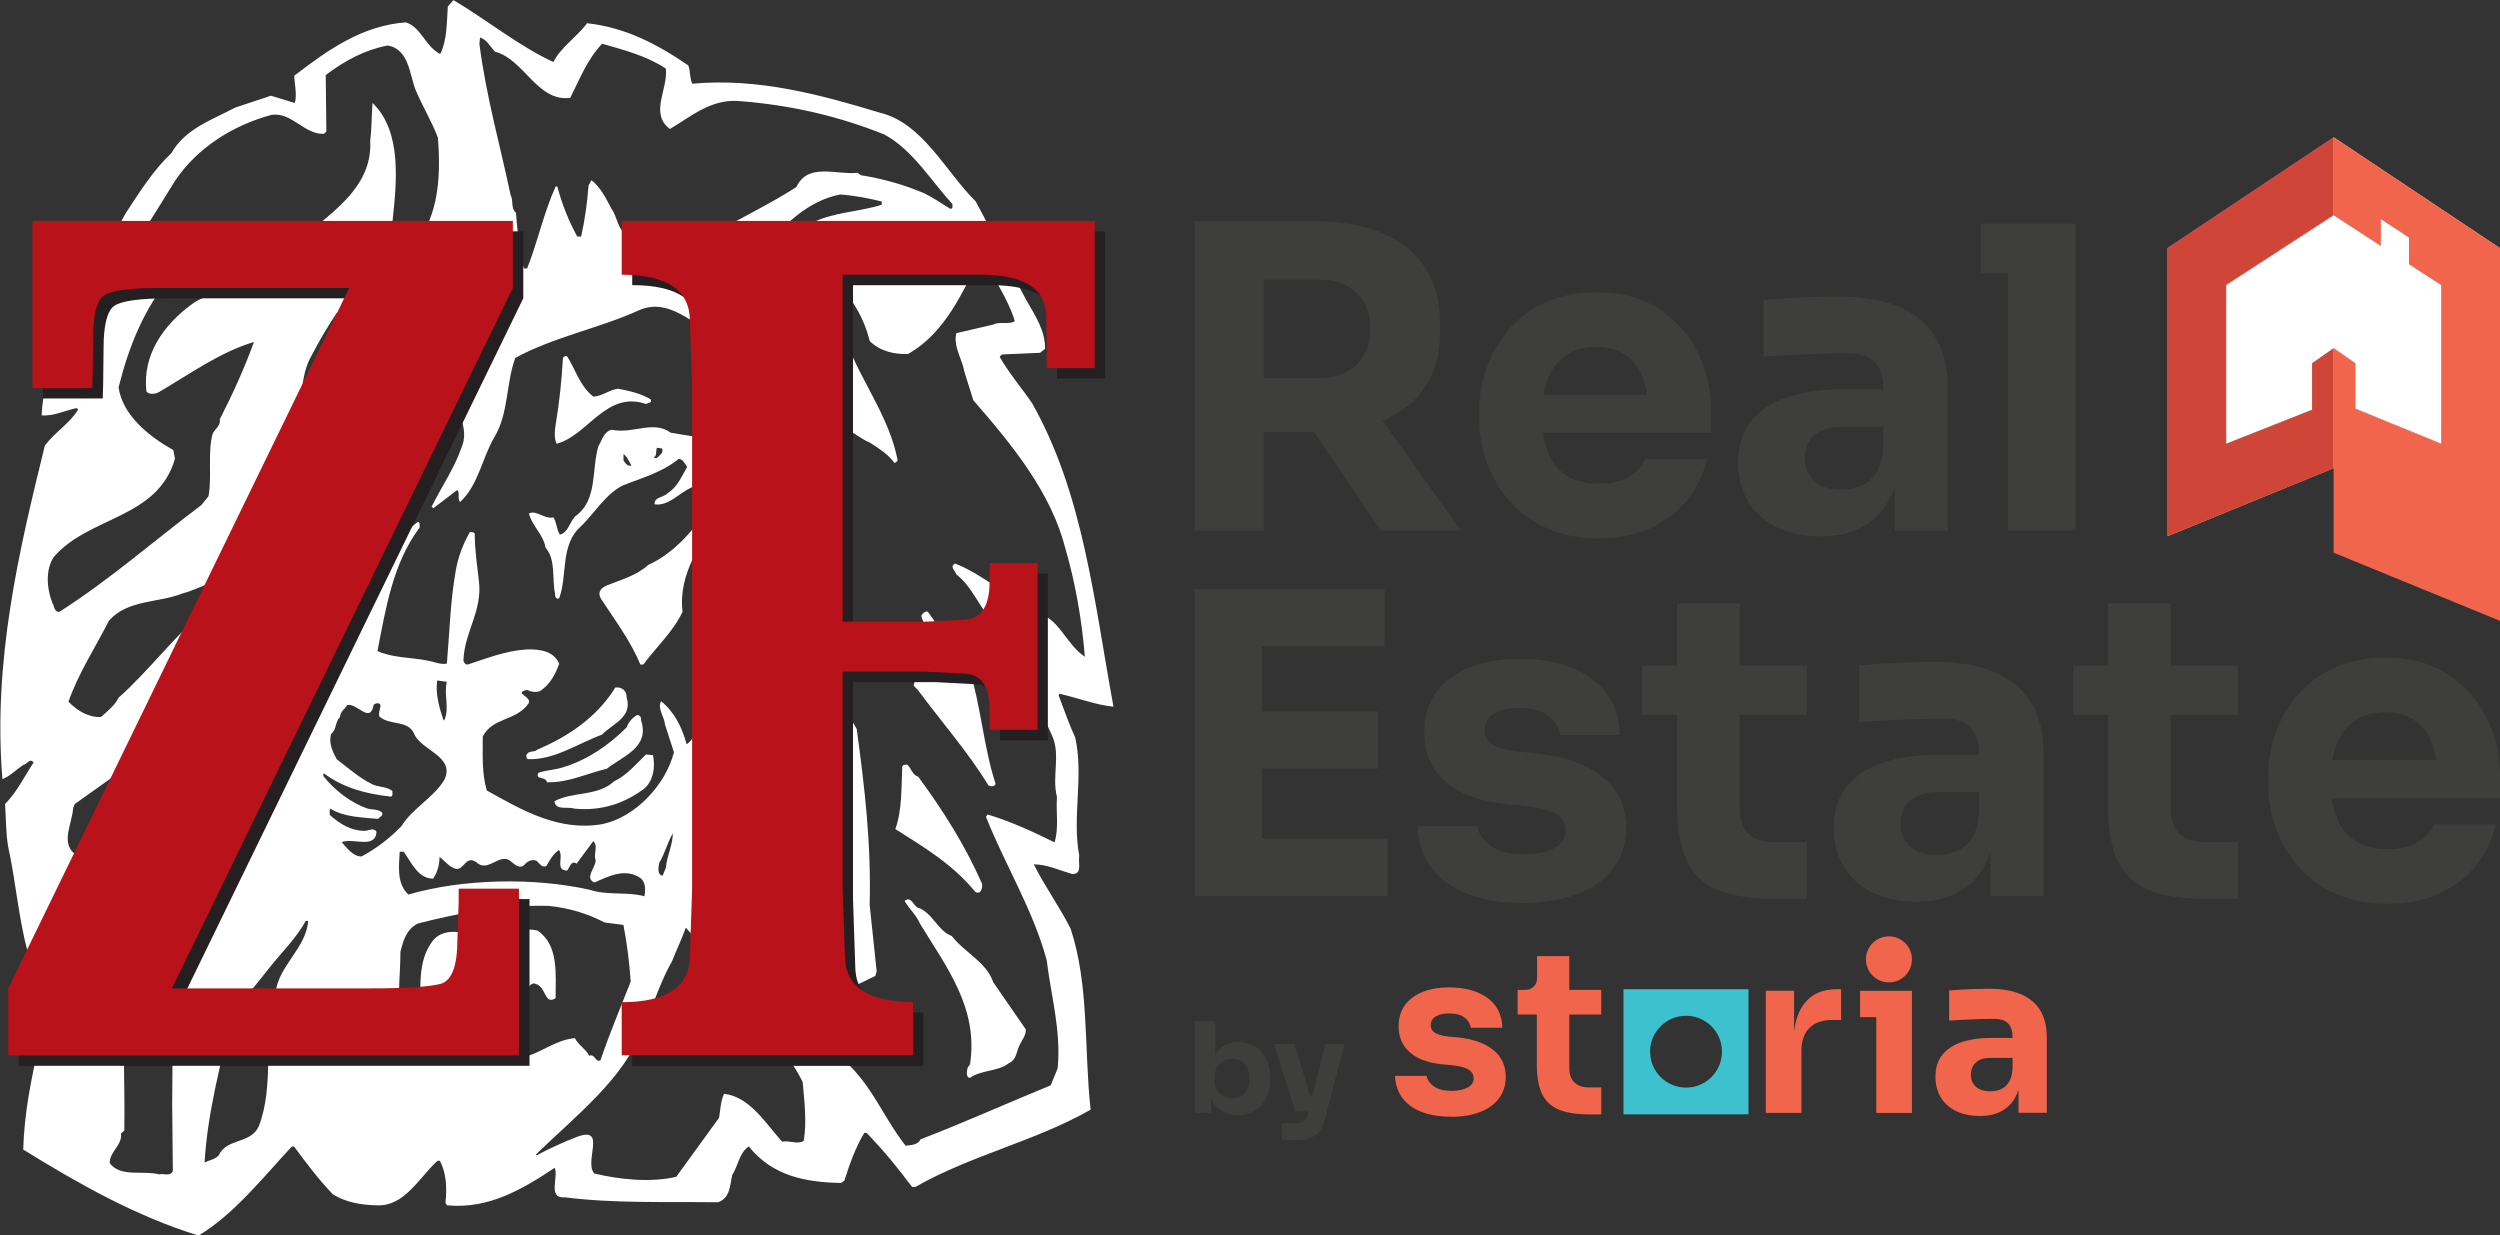 <?xml version="1.0" encoding="UTF-8"?>
<svg id="Layer_1" data-name="Layer 1" xmlns="http://www.w3.org/2000/svg" viewBox="0 0 349.76 172.85">
  <rect x="0" y="0" width="349.76" height="172.85" fill="#333333" stroke="none"/>
  <defs>
    <style>
      .cls-1 {
        fill: none;
      }

      .cls-1, .cls-2, .cls-3, .cls-4, .cls-5, .cls-6, .cls-7, .cls-8, .cls-9 {
        stroke-width: 0px;
      }

      .cls-2 {
        fill-rule: evenodd;
      }

      .cls-2, .cls-9 {
        fill: #f1654d;
      }

      .cls-3 {
        fill: #3e3e3d;
      }

      .cls-4 {
        fill: #3ec1cf;
      }

      .cls-5 {
        fill: #241f21;
      }

      .cls-6 {
        fill: #cf4639;
      }

      .cls-7 {
        fill: #ba121a;
      }

      .cls-8 {
        fill: #fff;
      }
    </style>
  </defs>
  <g>
    <path class="cls-8" d="M77.43,8.68c.97-2.04,3.34-3.53,4.69-5.43,5.3.56,9.85,2.93,14.17,5.9.32.79.18,1.77.56,2.56,9.19-.84,17.92,1.53,26.19,4.04,6.04,1.44,9.15,8.13,13.47,12.44,2.51,4.6,4.64,9.33,7.15,13.93,1.21,2.09,2.6,4.23,2.55,6.68l-.7.56-5.34.23-.32.33c1.3,2.27,3.07,4.32,4.55,6.5,7.2,12.72,8.68,27.82,11.38,42.45-2.5-.24-5.01-1.25-7.57-1.81l-.1.23c.75,1.99,1.44,3.99,2.32,5.9,1.21,5.39-.46,11.09.56,16.53-.19.92.51,2.65-1.02,2.55-1.77-.51-3.49-1.34-5.34-1.34,1.53,3.06,3.62,5.94,5.16,9.01,2.6,7.89,1.86,16.76,2.79,25.31-7.85,4.46-16.72,6.36-24.52,10.81h-.46c-2-2.69-3.95-5.06-6.36-7.57h-.32c-1.26,2.08-2.04,4.36-2.79,6.69l-.46.32c-4.97-.09-9.61-.97-12.91-5.11-1.35.89-1.48,2.7-2.32,4-.32,1.4-.27,3.25-2,3.81-7.24-.09-14.58.18-21.4-.69-2.51.23-.84-2.93-1.44-4.13-4.51,3.01-9.24,5.8-15.05,5.25l-.23-.33c.23-2.05.14-4.22-.79-5.9h-.32c-2.6,2.37-4.6,6.41-8.5,6.23-2.23-.05-4.32-.42-6.13-1.53-2.05-2.14-3.76-4.42-5.43-6.69h-.33c-3.99,4.28-8.12,9.53-13.05,12.45-8.73-2.69-16.77-7.24-24.52-12.03.28-10.12,3.85-18.85,4.88-28.65-.04-.56.75-1.12.14-1.67l-4.13,2.92-.32-.46c-1.25-4.73-1.63-9.79-2.69-14.58-.32-1.91-.28-3.95-.42-5.9,1.72-1.76,2.69-3.85,3.99-5.81-.51-.7-.93.28-1.44.33-.97.65-1.85,1.58-2.92,2-1.35-16.53,2.28-31.82,5.94-46.68,1.4-1.86,3.49-3.11,4.65-5.01l-.18-.23c-1.68.33-3.21,1.16-4.93,1.02.28-6.64,4-11.84,5.8-17.83,1.86-3.57,4.09-6.97,5.99-10.49,1.9-2.88,3.8-5.95,6.36-8.36,1.96-3.44,5.76-4.69,8.92-6.37l5.02-1.67c1.11.32,2.23.7,3.34,1.02.33-1.12-.04-2.69-.09-3.81,4.73-3.62,9.47-7.01,15.6-7.47,2.05.6,2.65,3.11,4.55,4.27.1.14.23.09.32.09.93-1.95.88-4.46,1.02-6.59l.79-.88c4.73,2.79,9.19,6.46,14.02,8.68M102.97,48.72c-.65-.74-1.67-1.2-2.46-1.76-3.58-1.44-6.82-5.39-11.05-3.58-5.62,2.56-11.89,3.72-17.37,6.69-1.3,3.53-.93,7.76-2.88,11.01-1.77,2.97-2.24,6.73-4.83,9.15-.46-.42.04-1.26-.42-1.67l-3.34,2.55-.23-.23c1.34-2.7,3.11-5.25,4.13-8.13,1.35-3.02-1.02-5.39-.89-8.36-.51-1.54.19-3.72-1.49-4.55-5.15-1.67-9.94-4.18-15.04-6.04-1.26,1.9-2.42,3.85-3.43,5.8-1.86,3.07-1.26,7.1-2.32,10.49-.6.14-.88-.56-1.49-.46-1.21.79-.46,2.83-.19,3.99,2.23.56,4.32-.7,6.13-2,2.14.28,4.27.65,5.99,2,1.72,1.11,1.76,3.39,1.44,5.16.19,3.48-2.97,5.76-1.99,9.48.47.56.37,1.62,1.11,1.76,1.9-2.51,3.67-5.24,6.13-7.01.37.14.18.51.23.79-3.76,5.02-4.74,11.34-5.9,17.28,2.09.97,4.69.88,7.02,1.34.88.15,1.76.6,2.69.42.37-4.27.47-8.55,1.21-12.82.32-2,1.02-3.85,2-5.57.27,0,.56-.05.69.23,0,2.23.32,4.32.56,6.46.6,4.22-1.95,7.16-2.13,11.06-.09.23.14.78.56.78,2.7-.88,5.34-1.95,8.36-2.13,1.77-.04,3.71.24,4.46,2-.46,1.35-1.21,2.74-2.32,3.57-.51.56-1.58.42-2.14.1-2.04.42.56.88.23,1.81-1.72,2.6-5.02,1.95-6.46,4.7,0,2.69-.14,5.1.56,7.56,4.92,2.74,10.12,5.81,16.25,4.69,4.64-1.02,8.77-5.52,9.94-10.03l-1.26-3.91c-.09-1.11-1.07-2.13-.55-3.25,1.91,1.53,2.97,3.77,3.58,6.04,1.07-.7,1.49-2.28,2.13-3.49,1.67-3.99,4.55-7.76,6.13-11.57l-1.81,1.12c-.79.09-1.72.97-2.47.33,2.56-1.26,4.88-3.95,6.27-6.37,3.99-5.19,3.21-12.39,4.23-18.85,1.3-5.39-1.77-9.8-4.69-13.89l-.33-.14c-.84,1.44-1.25,3.06-2,4.6h-.23c-1.3-2.18.09-4.64-.32-7.15M58.24,12.82c-.97-2.27-.93-5.9-3.99-6.46-3.2.61-6.04,2.14-8.68,4.14l.09,7.9-.33.32c-2.74.14-4.5-3.07-7.34-2.65-5.2,1.4-10.31,4.46-13.51,9.24-3.25,5.34-6.78,10.64-9.89,16.07.52.28.93-.32,1.44-.46,4.64-2.84,7.39-10.17,13.61-9.24,3.72.14,6.36,3.02,9.8,3.99,4.79-4.69,12.82-8.41,12.35-16.02.23-1.58.19-3.67.33-5.25,4.13,4,3.39,11.01,2.79,16.58-1.02,2.28-2.04,4.55-2.56,7.06.46.42.88,1.4,1.67,1.21,1.9-1.86,3.72-4.09,5.02-6.36,2.37-3.86,2.61-8.73,2.23-13.61-.83-2.23-2.09-4.27-3.02-6.46M33.4,37.34l-.33-.32c-2.23-.19-4.23-.6-6.46-.1l-2.78,1.86c-3.76,4.5-5.85,9.85-7.24,15.42.56,3.95,4.36,6.92,7.66,8.77l.23,1.21c-2.46,8.45-11.98,7.99-16.95,13.74-1.21,1.81-.98,4.51-.19,6.46.28.42.24,1.3.98,1.21,6.87-4.37,13.24-9.94,19.83-14.91l1.02-1.25c.51-2.74-.14-5.99.56-8.68.32-.79,1.16-1.12,1.02-2.09,1.81-3.53,3.49-7.24,4.78-10.82-4.78,1.44-8.92,4.46-13.28,7.01-.47.27-1.4.42-1.77-.1-.56-5.11,2.37-9.29,6.46-12.26,2.18-1.63,6.27-1.48,6.45-5.15M50.12,70.87c-2.79-2.41-6.22-3.35-9.47-4.79l-.33.47c-1.02,2.92,2.51,3.9,4,5.34v.47c-2-.51-4.08-.84-5.99-1.49-.55.42.09.84-.14,1.35.69,2.27,1.67,4.36,2.69,6.46,2.6.51,5.89.65,8.26-.56-.37-2.65.98-4.79.98-7.25M31.96,81.59l-.23-.23c-2.27-.23-4.13,1.16-6.22,1.67-3.39,1.35-7.66.84-10.27,3.81-1.9,3.76-4.27,7.34-5.66,11.33,1.21,1.26,2.83,2.23,4.55,2.14.93-.84,1.9-1.58,2.46-2.7,4.22-3.72,8.08-8.96,12.82-12.91.09-1.44,1.76-1.95,2.56-3.11M33.54,103.89c-.88-1.35-1.63-3.07-3.02-3.9-7.15,3.06-13.65,7.94-20.06,12.5l-.23.55c-.09,2.05-1.72,4.69.1,6.32,2.28.08,3.95-.14,6.13-.19l.56.42c1.07,5.3.88,11.33.93,17.18-1.02,6.92-.42,14.25-.56,21.4l-.46.42c.19,1.67-1.62,2.51-1.58,4.13,1.49,2.04,4.65.98,6.93,1.58.64-.19,1.48.38,1.9-.46l-.09-9.24c.14-11.38-.32-22.85,2.56-33.2,3.02-4.69,4.83-9.89,7.8-14.63.83-1.16-.74-1.85-.88-2.88M48.68,88.38l-2.56-3.11c-1.16,2.23-.65,5.34-.46,7.8.18.37,0,1.12.7,1.12.04-.51.83-.79.56-1.44.97-1.3,1.3-2.83,1.77-4.37M50.26,65.2c-.56,0-.88.74-.56,1.21h.19c.42-.18.6-.79.37-1.21M69.29,7.25c-.69-.65-1.16-1.72-2.13-2l-.09.88c.93,7.29,2.88,14.11,4.37,21.17.42.74,0,1.86.74,2.46.23,2.51.42,5.34,1.11,7.8h.46c1.49-3.76,2.32-7.8,3.99-11.47h.23c.65,2.46,1.58,4.79,2.79,7.01.19-.05.56.09.56-.09.51-2.28.84-4.64,1.02-7.06l.41-.74c1.26.98,2.04,2.55,2.79,3.99.88,1.16.79,2.93,2.23,3.67,2.47-.23,5.3-.46,7.95-.23,1.2.05,2.27.65,3.43.46,4.04-2.41,8.27-4.37,12.26-6.92,1.63-3.48,5.57-1.68,8.59-2l.42.33c3.15.51,6.13,1.35,8.92,2.55,1.25.6,2.41,1.44,3.58,2.13.46.1.32-.41.32-.65-3.02-3.3-5.57-7.57-9.47-9.7-6.32-2.56-13.1-4.14-20.25-4.69-4-.37-6.73,2.09-9.8,3.9-2.88-2.18-.24-5.57-.56-8.45-2.74-1.81-5.86-2.6-8.92-3.48-2.09,2.18-3.16,5.01-4.46,7.57-4.6.61-6.46-5.39-10.5-6.45M123.35,28.19c-1.86-.46-3.81-.84-5.81-.98-4.45.84-8.26,4.42-11,8.22-.56.93.79,1.34,1.3,1.67,1.35-2.37,4-3.76,5.72-5.9,2.98-1.53,6.6-1.53,9.8-2.56v-.46h0ZM124.14,39.01c-.51-.69-.79-1.48-1.48-2.09-2.56-1.21-5.66-4.22-8.45-1.34-1.58.92-3.53,1.53-4.69,3.02,3.57,2.04,6.41,5.75,8.82,9.01,2.09,5.71,6.08,10.68,7.25,16.81-.14.14-.28.37-.47.32-.89-1.2-2.14-1.99-3.35-2.78-1.53-.61-2.88-2.04-4.46-2.23-.84,4.6-1.95,9.1-1.9,14.07-1.35,6.13,1.53,11.34,2.92,16.72.14.69.74,1.86-.14,2.32-2.19-2.13-3.72-5.12-5.99-7.34v.56c2.6,5.29,4.6,10.82,7.66,15.93,1.11,8.13,2.04,16.07,1.81,24.61l.98,9.29-.19.65c-2.98,1.49-6.03,2.74-8.82,4.7-4.13,2.46-6.78-3.31-10.12-4.92-2.37-2.41-5.43-3.95-7.57-6.54-.56,1.58-1.3,3.1-1.9,4.64-1.72,2.98-2.65,6.32-4.13,9.39-2.51,7.09-9.52,12.4-14.96,17.73l.14.09c1.81-.98,3.66-1.81,5.57-2.56,4.32-1.62.98,3.39,2.47,5.11,3.53.84,7.9,1.3,11.47.46l5.99-8.26c.18-1.12.23-2.33.69-3.35,3.58.37,5.86,4.18,8.13,6.69,1.07-.19,2.09.42,3.02-.09.46-2.69.09-5.57-.14-8.26-1.07-2.1-2.42-4.09-3.99-5.99-.51-1.16-1.85-2.23-1.21-3.57,1.53-.05,2.46,1.44,3.76,2,1.9.09,1.85,2.78,3.9,2.55,6.22,2.55,8.17,9.19,11.94,13.93.79-.1,1.72-.1,2.09-.89,6.13-2.37,12.12-5.06,18.21-7.56l.97-2.37c.51-5.29-.93-10.12-1.53-15.14-1.91-7.06-5.81-13.28-8.5-20.06l.23-.32c3.25.96,6.32,2.41,9.38,3.9.6-2.19.18-3.95.32-6.37-.74-2.92.56-5.84-.69-8.59-2.51-5.43-4.6-11.1-8.36-16.02-1.91-2.09-2.83-4.82-5.02-6.5-.09-.46-1.02-1.07-.18-1.53,3.99,1.58,7.34,4.69,11.14,6.78,3.39.65,4.32,4.5,7.02,6.26-.42-5.1-1.31-10.26-2.7-15.04-1.99-7.89-7.34-14.44-12.91-20.85l-1.25-3.99c-.32-1.82-1.58-3.53-1.12-5.39l5.16-1.2c.83-.47,2.22.04,3.02-.47-.98-3.25-3.07-6.18-4.69-9.11-2.6,4.88-4.92,10.68-10.26,13.7-1.9.05-3.9-.37-5.34-1.81-.83-3.21-2.41-6.13-5.15-8.55-.56-.6-1.49-.65-2-1.25.88-.7,2.09-.61,3.01-1.12,2.84-1.44,4.41,1.72,6.6,2.23M62.51,95.39l-1.34-.19c-.28,1.81.28,3.8.88,5.57h.1c.79-1.67-.1-3.71.37-5.38M53.23,98.74c0-.52-.79-.38-.97-.1-.47,2.69-2.32-.33-3.67,0-.37.56-1.02.97-1.02,1.68-.7.64-.46,1.72-1.21,2.32-.46,1.2.19,2.55.74,3.57,1.62,1.25,3.16,2.61,4.92,3.48.88.46,2.09.32,2.88.98-.05.27.14.64-.19.78-3.44-.36-6.64-1.2-9.38-3.24-.14.09-.09.23-.09.37,1.58,1.99,3.85,3.76,6.22,4.55.65.18,1.49.04,2,.56.18.46-.38.6-.56.88-2.32-.23-4.74-.23-6.68-1.44-.19.23-.05.6-.09.88,1.4,1.25,2.93,2.19,4.78,2.23.6.05,1.35-.56,1.77.14-.19,2.47-3.3.79-4.88,1.44.69.74,1.58,2.04,2.79,2,1.99-1.07,3.85-2.46,5.57-4.23,1.48-2.46,4.46-3.95,5.99-6.46,1.63-3.34-3.3-4.13-4.22-6.49-.84-1.95-3.48-1.11-4.88-2.42-.09-.56.14-.97.18-1.48M83.32,120.28c-.32-.79.42-1.96-.32-2.6l-2.33,3.15c-.79-.55-.97.61-1.34.97-1.72-.04-.42-1.9-1.12-2.88-.69.42-1.35,1.44-1.76,2.23-.56.32-.98-.33-1.35-.7-.61-.29-1.25,0-1.67.47-.74.83-1.53-.1-2.14-.56-1.54-.93-3.11,1.81-4.69.23-1.44-.93-1.68,1.11-2.78.98-.98-.24-1.53-1.11-2.33-1.67,0,1.16-.32,2.13-.88,3.02-2.13.05-3.11-2.37-4.13-3.76h-.56c-.13,2.23-.41,4.45,1.21,5.99,7.66-2.23,17.65-2.41,25.45-.65,2.28.79,5.3.24,7.57.89.19-.89.19-1.95-.56-2.56-2.18-1.44-4.46-.23-6.45.65-1.44-.74.28-2.09.19-3.2M94.14,116.57c-.74,1.25-1.12,2.83-1.9,4.13-.1.56-.37,1.67.46,1.81l.46-1.11c.14-1.67.97-3.2.97-4.82M84.57,129.05c-2.41-1.25-5.01-2.04-7.8-2.31-6.36-.18-12.49.97-18.29,2.46-1.63.78-2.09,2.46-2.46,3.99,0,2.93-.37,5.57-.1,8.36.79.56,1.49,2.1,2.56,1.91.18-.37.04-.88.32-1.25.14-3.81-.56-7.81,1.9-10.78,1.9-1.95,4.45-.56,6.92-.79,2.6,0,5.06-.97,7.56-.46,3.02,2,2.55,6.13,2.55,9.47-1.57,1.03-1.3-1.62-2.78-1.99-.6-.33-1.02.56-1.53.88-.84.24-1.63-.22-2.23-.88-1.11-1.16-1.67.93-2.56,1.21-1.21.14-1.99-.83-3.02-1.12-1.29.74-2.55,1.64-2.78,3.17,1.07.79,2.84.09,4.32.32,2.42,1.76,3.11,4.55,5.25,6.46l.7.24c2.55-.57,4.59-2.47,7.34-2.7.42.93,1.49,1.48,2,2.46.83-.33.83,1.02,1.57.64,1.25-3.71,2.79-7.34,4.23-11.01-.19-2.73-.52-5.33-1.02-7.93l-2.65-.34h0ZM43.1,128.83h-.32c-1.25,2.31-3.25,4.27-4.92,6.36-1.81,2.32-3.76,4.55-5.43,6.91-1.53,6.74-3.39,13.47-3.81,20.54.7-.33,1.53-.47,2-1.03,1.12-2.41,4.41-1.53,5.57-4,2.27-5.75.56-12.77,2.37-18.76.42-3.76,4.32-6.26,4.55-10.03"/>
    <path class="cls-8" d="M59.92,50.39c.09,3.25-2.28,5.43-3.76,8.03-.42.46-.05,1.49-.79,1.67-3.07-.23-6.09-2.46-9.15-.7-.32-.33-.28-.6-.09-.97,4.59-2.09,8.96-4.73,12.81-8.69.51-.18.93.23.98.65"/>
    <path class="cls-8" d="M79.33,49.83c1.21,1.9,1.72,4.08,3.67,5.66,1.3-.05,2.23-.97,3.48-1.11,1.58.32,3.16.65,4.55,1.49.23.56-.37.46-.65.65-5.58-1.9-8.08,4.36-12.5,5.57-.37-.74-.28-1.86-.14-2.69.51-3.02.84-6.18,1.02-9.33.14-.23.32-.28.56-.23"/>
    <path class="cls-8" d="M98.04,61.21c.88.7,1.39,1.53,1.58,2.56-.28,1.76-1.25,3.43-2.92,4.46-1.72.74-3.11,2.6-5.12,2.33-.09-1.03,1.22-.93,1.78-1.53,1.48-.92,1.99-2.41,2.79-3.71-.33-.37-.56-1.11-1.21-1.11-2.32,1.9-5.15,2.64-7.81,3.71-2.41,1.21-3.95,3.86-5.8,5.67-3.02,2.55-1.9,7.06-3.11,10.12-.46.19-.6-.33-.56-.65-.46-2.13.14-4.74-1.34-6.45-.28-1.81-1.91-3.06-2.32-4.78,1.12-.51,2.09.83,3.44.56.46.74.42,1.67.88,2.41,1.17-.28,1.35-1.72,2.14-2.55,3.2-2.28,2.27-6.5,3.25-9.8.51-.84.75-2.05,1.86-2.33,2.97.65,5.81-1.39,8.27.42,1.4.23,2.83.46,4.22.69M92.61,62.74l-.69-.1c-.23.42.05,1.02-.42,1.34.05.19.28.05.42.09.42-.46.98-.74.69-1.34M88.34,65.11c-.37-.56-.56-1.21-1.11-1.58v.88c.23.42.69.93,1.11.7"/>
    <path class="cls-8" d="M100.27,71.66c-1.95,4.5-5.43,8.36-4.78,13.93-1.3,2.78-3.67,4.92-5.48,7.38h-.42c-1.34-3.25-3.53-6.18-5.48-9.15-.55-.88-.14-1.53.79-1.91,2-.83,4.09-1.34,5.8-2.88,3.44-1.53,6.64-5.01,8.45-8.26.7-.37.79.46,1.12.88"/>
    <path class="cls-8" d="M129.81,85.59c2.04,2.65,3.16,5.66,5.81,8.03,1.62,5.2,1.99,10.91,3.67,16.06-.19.42-.7.37-1.02.18-2.83-4.64-6.59-8.92-9.89-13.37l-.56-.56c.79-2.83,1.21-5.85,1.35-9.01-.09-.28-.32-.51-.23-.88.23-.28.51-.56.88-.46"/>
    <path class="cls-8" d="M87.68,97.62c.84,2.74-2.04,3.67-3.44,5.15-3.43,1.26-6.68,3.58-10.4,3.44-.19-.14-.23-.33-.19-.55.28-.75,1.07-.33,1.53-.79,4.18-1.77,8.31-4.46,10.91-8.69.97-.1,1.62.51,1.58,1.44"/>
    <path class="cls-8" d="M89.68,100.77c1.3,3.81-2.64,5.06-4.78,6.78-2.79.65-5.29,1.95-8.36,1.9-.23-.93-1.72-.27-1.21-1.34,1.11-.37,2.41-.41,3.53-.79,3.3-1.02,6.27-3.01,8.82-5.57.19-.64.74-1.26,1.35-1.67.51-.18.69.33.65.69"/>
    <path class="cls-8" d="M91.36,105.66c.32,1.66.09,3.38-1.12,4.59-2.83,2.14-6.04,3.25-9.9,2.88-.92-.33-2.6.32-2.78-1.03,2.55-1.39,6.03-.65,8.36-2.79,1.81-.88,3.02-2.37,4.46-3.76l.98.1h0Z"/>
    <path class="cls-8" d="M128.46,108.66c3.54,4.79,6.6,9.71,8.92,14.95.14.56-.18,1.72-.98,1.11-3.16-3.85-7.24-6.26-11.14-8.73.97-2.64.83-5.89.97-8.77.14-.28.42-.23.7-.23.6.51.69,1.44,1.53,1.67"/>
    <path class="cls-8" d="M128.37,126.97c2.09.65,2.83,3.3,4.79,3.99,1.86,2.37,4.83,3.62,5.8,6.46l4.55,6.59c.04.88-.55,1.49-.88,2.23-.42.84-.42,2.05-1.44,2.47-1.58,1.25-3.85.93-5.48,2.08-.65-.04-.42-1.02-.33-1.43l.33-.47c1.21-7.89-3.34-13.65-7.01-19.68-.47-1.16-1.58-2.14-2.14-3.16.88-.75,1.21.6,1.81.93"/>
    <path class="cls-5" d="M2.61,149.12v-9.38L50.31,41.74h-26.77c-3.94,0-6.44.34-7.51,1.02-1.03.68-1.54,2.67-1.54,5.95l-.06,5.13-.06,1.91H6v-23.39h67.21v9.37l-47.7,98h27.7c5,0,8.29-.2,9.85-.61,1.6-.41,2.4-2.49,2.4-6.22l.19-5.27v-1.85h8.43v23.33H2.61Z"/>
    <path class="cls-7" d="M1.15,147.66v-9.37L48.85,40.29h-26.77c-3.94,0-6.45.34-7.51,1.02-1.03.69-1.54,2.67-1.54,5.95l-.06,5.13-.06,1.91H4.54v-23.39h67.21v9.37l-47.7,98h27.69c5,0,8.29-.22,9.85-.62,1.6-.41,2.4-2.48,2.4-6.21l.18-5.27v-1.85h8.43v23.32H1.15Z"/>
    <path class="cls-5" d="M88.45,149.12v-7.46c6.35,0,9.53-2.18,9.53-6.56l.3-9.3V55.76l-.3-9.37c0-4.33-3.19-6.5-9.53-6.5v-7.52h66.16v20.59h-6.71v-1.91l-.07-5.2c0-3.97-3.03-5.95-9.11-5.95h-19.38v48.57h11.51l5.3-.28c2.5,0,3.75-1.78,3.75-5.34v-2.6h6.7v23.32h-6.7v-2.87c0-3.33-1.25-4.99-3.75-4.99l-5.3-.28h-11.51v30.37l.31,9.3c0,4.38,3.18,6.56,9.54,6.56v7.46h-40.74Z"/>
    <path class="cls-7" d="M86.98,147.66v-7.45c6.36,0,9.54-2.19,9.54-6.56l.31-9.3V54.3l-.31-9.37c0-4.33-3.18-6.49-9.54-6.5v-7.52h66.18v20.59h-6.72v-1.92l-.06-5.2c0-3.96-3.03-5.95-9.1-5.95h-19.39v48.55h11.51l5.3-.27c2.49,0,3.75-1.78,3.75-5.34v-2.59h6.71v23.32h-6.71v-2.88c0-3.33-1.25-4.98-3.75-4.99l-5.3-.27h-11.51v30.36l.31,9.3c0,4.37,3.18,6.56,9.54,6.56v7.45h-40.76Z"/>
  </g>
  <g>
    <polygon class="cls-8" points="337.05 36.97 337.05 33.24 333.11 30.66 333.11 34.41 326.52 30.12 311.47 39.89 311.47 62.08 323.5 57.32 323.5 50.82 326.52 48.71 329.53 50.82 329.53 57.16 341.56 62.08 341.56 39.89 337.05 36.97"/>
    <polygon class="cls-8" points="326.52 19.23 326.52 19.23 326.52 30.12 333.11 34.41 333.11 30.66 337.05 33.24 337.05 36.97 341.56 39.89 341.56 62.08 329.53 57.16 329.53 50.82 326.52 48.71 326.52 65.47 326.52 65.47 349.76 75 349.76 34.73 326.52 19.23"/>
    <polygon class="cls-8" points="323.5 50.82 323.5 57.32 311.47 62.08 311.47 39.89 326.52 30.12 326.52 19.23 303.27 34.73 303.27 75 326.52 65.47 326.52 48.71 323.5 50.82"/>
  </g>
  <g>
    <polygon class="cls-1" points="311.42 62.1 323.47 57.33 323.47 50.82 326.48 48.72 326.48 30.1 311.42 39.88 311.42 62.1"/>
    <polygon class="cls-1" points="329.5 50.82 329.5 57.18 341.55 62.1 341.55 39.88 337.03 36.95 337.03 33.22 333.09 30.64 333.09 34.39 326.48 30.1 326.48 48.72 329.5 50.82"/>
    <polygon class="cls-9" points="326.48 19.19 326.48 19.19 326.48 30.1 333.09 34.39 333.09 30.64 337.03 33.22 337.03 36.95 341.55 39.88 341.55 62.1 329.5 57.18 329.5 50.82 326.48 48.72 326.48 77.32 349.76 86.86 349.76 34.71 326.48 19.19"/>
    <polygon class="cls-6" points="323.47 50.82 323.47 57.33 311.42 62.1 311.42 39.88 326.48 30.1 326.48 19.19 303.2 34.71 303.2 75.04 326.48 65.52 326.48 48.72 323.47 50.82"/>
  </g>
  <g>
    <path class="cls-3" d="M167.16,74.21V30.96h9.64v43.26h-9.64ZM174.21,60.46v-7.58h10.58c1.41,0,2.63-.28,3.67-.85,1.04-.57,1.84-1.37,2.41-2.41.57-1.04.85-2.24.85-3.61s-.28-2.58-.85-3.61c-.57-1.04-1.37-1.84-2.41-2.41-1.04-.57-2.26-.85-3.67-.85h-10.58v-8.17h9.81c3.56,0,6.66.54,9.29,1.62,2.62,1.08,4.64,2.67,6.05,4.79,1.41,2.12,2.12,4.78,2.12,7.99v.94c0,3.17-.72,5.81-2.15,7.9-1.43,2.1-3.45,3.66-6.05,4.7-2.61,1.04-5.69,1.56-9.26,1.56h-9.81ZM193.2,74.21l-12.58-18.45h10.58l13.16,18.45h-11.17Z"/>
    <path class="cls-3" d="M223.7,75.33c-2.74,0-5.16-.47-7.26-1.41-2.1-.94-3.84-2.2-5.23-3.79-1.39-1.59-2.45-3.37-3.17-5.35-.73-1.98-1.09-4.01-1.09-6.08v-1.18c0-2.15.36-4.22,1.09-6.2.72-1.98,1.77-3.75,3.14-5.32,1.37-1.57,3.09-2.81,5.14-3.73,2.06-.92,4.4-1.38,7.02-1.38,3.45,0,6.36.77,8.73,2.32,2.37,1.55,4.18,3.57,5.44,6.05,1.25,2.49,1.88,5.2,1.88,8.14v3.17h-28.5v-5.35h22.8l-3.06,2.47c0-1.92-.27-3.56-.82-4.94-.55-1.37-1.36-2.42-2.44-3.14-1.08-.72-2.42-1.09-4.03-1.09s-3.04.37-4.17,1.12c-1.14.74-2,1.83-2.59,3.26-.59,1.43-.88,3.18-.88,5.26,0,1.92.27,3.6.82,5.02.55,1.43,1.41,2.54,2.59,3.32,1.18.78,2.7,1.18,4.58,1.18,1.72,0,3.13-.33,4.23-1,1.1-.67,1.84-1.49,2.23-2.47h8.64c-.47,2.16-1.39,4.08-2.76,5.76-1.37,1.69-3.1,3-5.17,3.94-2.08.94-4.47,1.41-7.17,1.41Z"/>
    <path class="cls-3" d="M254.79,75.04c-2.31,0-4.34-.41-6.08-1.23-1.74-.82-3.11-2.01-4.08-3.56-.98-1.55-1.47-3.4-1.47-5.55,0-2.35.61-4.28,1.82-5.79,1.21-1.51,2.92-2.62,5.11-3.35,2.19-.72,4.72-1.09,7.58-1.09h6.88v5.23h-6.94c-1.65,0-2.91.4-3.79,1.2-.88.8-1.32,1.89-1.32,3.26,0,1.29.44,2.34,1.32,3.14.88.8,2.15,1.2,3.79,1.2,1.06,0,2.01-.19,2.85-.56.84-.37,1.54-1.01,2.09-1.91.55-.9.86-2.15.94-3.76l2.23,2.35c-.2,2.23-.73,4.11-1.62,5.64-.88,1.53-2.1,2.7-3.64,3.53-1.55.82-3.44,1.23-5.67,1.23ZM265.07,74.21v-9.52h-1.59v-10.34c0-1.65-.39-2.88-1.18-3.7-.78-.82-2.04-1.23-3.76-1.23-.86,0-2,.02-3.41.06-1.41.04-2.86.1-4.35.18-1.49.08-2.84.16-4.06.24v-7.93c.9-.08,1.96-.16,3.17-.24,1.21-.08,2.47-.14,3.76-.18,1.29-.04,2.51-.06,3.64-.06,3.29,0,6.06.47,8.32,1.41,2.25.94,3.97,2.36,5.14,4.26,1.18,1.9,1.76,4.34,1.76,7.32v19.75h-7.46Z"/>
    <path class="cls-3" d="M277.12,38.25v-6.94h13.28v6.94h-13.28ZM280.94,74.21V31.31h9.46v42.9h-9.46Z"/>
    <path class="cls-3" d="M167.16,125.33v-42.9h9.4v42.9h-9.4ZM175.39,90.42v-7.99h18.34v7.99h-18.34ZM175.39,107.53v-7.99h17.4v7.99h-17.4ZM175.39,125.33v-7.99h18.75v7.99h-18.75Z"/>
    <path class="cls-3" d="M213.18,126.33c-4.58,0-8.17-.94-10.76-2.82-2.59-1.88-3.96-4.53-4.11-7.93h8.35c.16,1.02.77,1.93,1.85,2.73,1.08.8,2.69,1.2,4.85,1.2,1.65,0,3.01-.28,4.08-.85,1.08-.57,1.62-1.38,1.62-2.44,0-.94-.41-1.69-1.23-2.26-.82-.57-2.29-.97-4.41-1.2l-2.53-.24c-3.88-.39-6.79-1.47-8.73-3.23-1.94-1.76-2.91-4.02-2.91-6.76,0-2.27.57-4.17,1.7-5.7,1.14-1.53,2.71-2.68,4.73-3.47,2.02-.78,4.32-1.18,6.91-1.18,4.15,0,7.5.91,10.05,2.73,2.55,1.82,3.88,4.46,4,7.9h-8.35c-.16-1.06-.71-1.95-1.65-2.67-.94-.72-2.33-1.09-4.17-1.09-1.45,0-2.61.27-3.47.82-.86.55-1.29,1.29-1.29,2.23s.37,1.59,1.12,2.06c.74.47,1.96.8,3.64,1l2.53.24c3.96.43,7.03,1.53,9.23,3.29,2.19,1.76,3.29,4.13,3.29,7.11,0,2.16-.59,4.03-1.76,5.61-1.18,1.59-2.84,2.8-5,3.64-2.16.84-4.68,1.26-7.58,1.26Z"/>
    <path class="cls-3" d="M229.75,100v-6.88h23.04v6.88h-23.04ZM248.27,125.74c-3.25,0-5.88-.4-7.88-1.2-2-.8-3.46-2.15-4.38-4.06-.92-1.9-1.38-4.48-1.38-7.73v-28.33h8.76v28.68c0,1.53.4,2.69,1.2,3.5.8.8,1.95,1.2,3.44,1.2h4.76v7.93h-4.53Z"/>
    <path class="cls-3" d="M268.19,126.16c-2.31,0-4.34-.41-6.08-1.23-1.74-.82-3.11-2.01-4.08-3.56-.98-1.55-1.47-3.4-1.47-5.55,0-2.35.61-4.28,1.82-5.79,1.21-1.51,2.92-2.62,5.11-3.35,2.19-.72,4.72-1.09,7.58-1.09h6.88v5.23h-6.94c-1.65,0-2.91.4-3.79,1.2-.88.8-1.32,1.89-1.32,3.26,0,1.29.44,2.34,1.32,3.14.88.8,2.15,1.2,3.79,1.2,1.06,0,2.01-.19,2.85-.56.84-.37,1.54-1.01,2.09-1.91.55-.9.86-2.15.94-3.76l2.23,2.35c-.2,2.23-.73,4.11-1.62,5.64-.88,1.53-2.1,2.7-3.64,3.53-1.55.82-3.44,1.23-5.67,1.23ZM278.47,125.33v-9.52h-1.59v-10.34c0-1.65-.39-2.88-1.18-3.7-.78-.82-2.04-1.23-3.76-1.23-.86,0-2,.02-3.41.06-1.41.04-2.86.1-4.35.18-1.49.08-2.84.16-4.06.24v-7.93c.9-.08,1.96-.16,3.17-.24,1.21-.08,2.47-.14,3.76-.18,1.29-.04,2.51-.06,3.64-.06,3.29,0,6.06.47,8.32,1.41,2.25.94,3.97,2.36,5.14,4.26,1.18,1.9,1.76,4.34,1.76,7.32v19.75h-7.46Z"/>
    <path class="cls-3" d="M290.05,100v-6.88h23.04v6.88h-23.04ZM308.56,125.74c-3.25,0-5.88-.4-7.88-1.2-2-.8-3.46-2.15-4.38-4.06-.92-1.9-1.38-4.48-1.38-7.73v-28.33h8.76v28.68c0,1.53.4,2.69,1.2,3.5.8.8,1.95,1.2,3.44,1.2h4.76v7.93h-4.53Z"/>
    <path class="cls-3" d="M334.07,126.45c-2.74,0-5.16-.47-7.26-1.41-2.1-.94-3.84-2.2-5.23-3.79-1.39-1.59-2.45-3.37-3.17-5.35-.73-1.98-1.09-4.01-1.09-6.08v-1.18c0-2.15.36-4.22,1.09-6.2.72-1.98,1.77-3.75,3.14-5.32,1.37-1.57,3.09-2.81,5.14-3.73,2.06-.92,4.4-1.38,7.02-1.38,3.45,0,6.36.77,8.73,2.32,2.37,1.55,4.18,3.57,5.44,6.05,1.25,2.49,1.88,5.2,1.88,8.14v3.17h-28.5v-5.35h22.8l-3.06,2.47c0-1.92-.27-3.56-.82-4.94-.55-1.37-1.36-2.42-2.44-3.14-1.08-.72-2.42-1.09-4.03-1.09s-3.04.37-4.17,1.12c-1.14.74-2,1.83-2.59,3.26-.59,1.43-.88,3.18-.88,5.26,0,1.92.27,3.6.82,5.02.55,1.43,1.41,2.54,2.59,3.32,1.18.78,2.7,1.18,4.58,1.18,1.72,0,3.13-.33,4.23-1,1.1-.67,1.84-1.49,2.23-2.47h8.64c-.47,2.16-1.39,4.08-2.76,5.76-1.37,1.69-3.1,3-5.17,3.94-2.08.94-4.47,1.41-7.17,1.41Z"/>
  </g>
  <g>
    <g>
      <path class="cls-3" d="M173.16,156.01c-.8,0-1.5-.17-2.1-.5-.61-.33-1.08-.82-1.42-1.45s-.53-1.4-.55-2.32h.34v3.95h-2.26v-12.82h2.85v6.52l-.68.84c.04-.97.22-1.79.56-2.45.34-.66.8-1.16,1.4-1.49.59-.33,1.27-.5,2.03-.5.67,0,1.27.12,1.81.36.54.24,1,.58,1.38,1.02.38.44.67.96.88,1.55s.31,1.25.31,1.95v.39c0,.7-.1,1.35-.31,1.95s-.51,1.12-.91,1.57c-.4.45-.88.8-1.43,1.05-.56.25-1.19.38-1.89.38ZM172.41,153.66c.49,0,.91-.12,1.27-.35.36-.23.64-.56.85-.99.2-.43.3-.91.3-1.45s-.1-1.03-.3-1.44c-.2-.41-.48-.73-.85-.96-.36-.23-.79-.34-1.27-.34-.43,0-.83.1-1.21.3-.38.2-.69.48-.92.85-.23.37-.35.82-.35,1.34v.65c0,.5.12.93.36,1.29s.56.63.93.82c.38.19.77.28,1.18.28Z"/>
      <path class="cls-3" d="M181.23,155.49l-2.99-9.41h2.87l2.83,9.41h-2.71ZM179.34,159.51v-2.39h2.03c.31,0,.57-.04.78-.11.21-.08.39-.2.52-.38s.24-.42.32-.72l2.4-9.83h2.71l-2.72,10.4c-.19.75-.45,1.35-.79,1.79-.34.44-.79.76-1.35.96s-1.28.29-2.15.29h-1.75ZM182.4,155.49v-2.2h2.07v2.2h-2.07Z"/>
    </g>
    <g id="storia_1_main" data-name="storia 1 main">
      <path class="cls-2" d="M203.04,156.23c-2.43,0-4.33-.5-5.7-1.5-1.37-1-2.1-2.4-2.18-4.21h4.43c.08.54.41,1.02.98,1.45.57.43,1.43.64,2.57.64.87,0,1.59-.15,2.17-.45.57-.3.86-.73.86-1.29,0-.5-.22-.9-.65-1.2-.44-.3-1.22-.51-2.34-.64l-1.34-.12c-2.06-.21-3.6-.78-4.63-1.71-1.03-.93-1.54-2.13-1.54-3.58,0-1.2.3-2.21.9-3.02.6-.81,1.44-1.42,2.51-1.84,1.07-.42,2.29-.62,3.66-.62,2.2,0,3.98.48,5.33,1.45,1.35.97,2.06,2.36,2.12,4.19h-4.42c-.08-.56-.37-1.03-.87-1.42-.5-.38-1.24-.58-2.21-.58-.77,0-1.38.15-1.84.44-.46.29-.69.69-.69,1.18s.2.84.59,1.09c.39.25,1.04.43,1.93.53l1.34.12c2.1.23,3.73.81,4.89,1.75,1.16.93,1.75,2.19,1.75,3.77,0,1.14-.31,2.13-.93,2.98-.62.84-1.51,1.49-2.65,1.93-1.14.45-2.48.67-4.02.67ZM222.4,155.91c-1.76,0-3.21-.22-4.28-.66-1.06-.43-1.85-1.15-2.35-2.14-.51-1-.76-2.39-.76-4.12v-7.05s-2.69,0-2.69,0v-3.45h1.12c.88,0,1.6-.7,1.6-1.57v-3.15h4.51v4.72h4.47v3.45h-4.47v7.48c0,.87.24,1.55.71,2.01.47.47,1.15.7,2.02.7h1.75v3.78h-1.62ZM251.01,144.26c.19-1.61.67-2.91,1.45-3.9,1.03-1.31,2.52-1.96,4.47-1.96h.65v4.3h-1.25c-1.37,0-2.43.37-3.18,1.11-.75.74-1.12,1.8-1.12,3.19v8.69h-4.99v-17.08h3.96v5.64ZM262.5,142.3h-2.27v-3.68h7.26v17.08h-4.99v-13.4ZM264.27,131c1.78,0,3.22,1.44,3.22,3.22s-1.44,3.22-3.22,3.22-3.22-1.44-3.22-3.22,1.44-3.22,3.22-3.22ZM282.41,152.42c-.14.43-.31.83-.51,1.19-.47.81-1.11,1.43-1.93,1.87-.82.44-1.82.65-3.01.65s-2.3-.22-3.23-.65c-.92-.44-1.65-1.06-2.17-1.89-.52-.82-.78-1.8-.78-2.95,0-1.25.32-2.27.97-3.07.64-.8,1.55-1.39,2.71-1.78,1.16-.38,2.5-.58,4.02-.58h3.09v-.06c0-.87-.21-1.53-.62-1.96-.42-.44-1.08-.65-1.99-.65-.46,0-1.06.01-1.81.03-.75.02-1.52.05-2.31.09s-1.51.08-2.15.12v-4.21c.48-.04,1.04-.08,1.68-.12.64-.04,1.31-.07,1.99-.09.69-.02,1.33-.03,1.93-.03,1.75,0,3.21.25,4.41.75,1.19.5,2.1,1.25,2.73,2.26.62,1.01.93,2.3.93,3.88v10.47h-3.96v-3.27ZM281.57,148h-3.12c-.87,0-1.54.21-2.01.64-.47.43-.7,1-.7,1.73,0,.69.23,1.24.7,1.67.47.43,1.14.64,2.01.64.56,0,1.06-.1,1.51-.3.45-.2.82-.54,1.11-1.01.29-.48.46-1.14.5-1.99v-1.37Z"/>
      <g id="sygnet1">
        <path class="cls-4" d="M230.86,147.15c0,2.78,2.27,5.02,5.04,5.01,2.78,0,5.02-2.27,5.01-5.04,0-2.77-2.26-5.01-5.03-5.01-2.78,0-5.03,2.26-5.03,5.04h0ZM244.63,155.9h-17.5v-17.5h17.49v17.5Z"/>
      </g>
    </g>
  </g>
</svg>